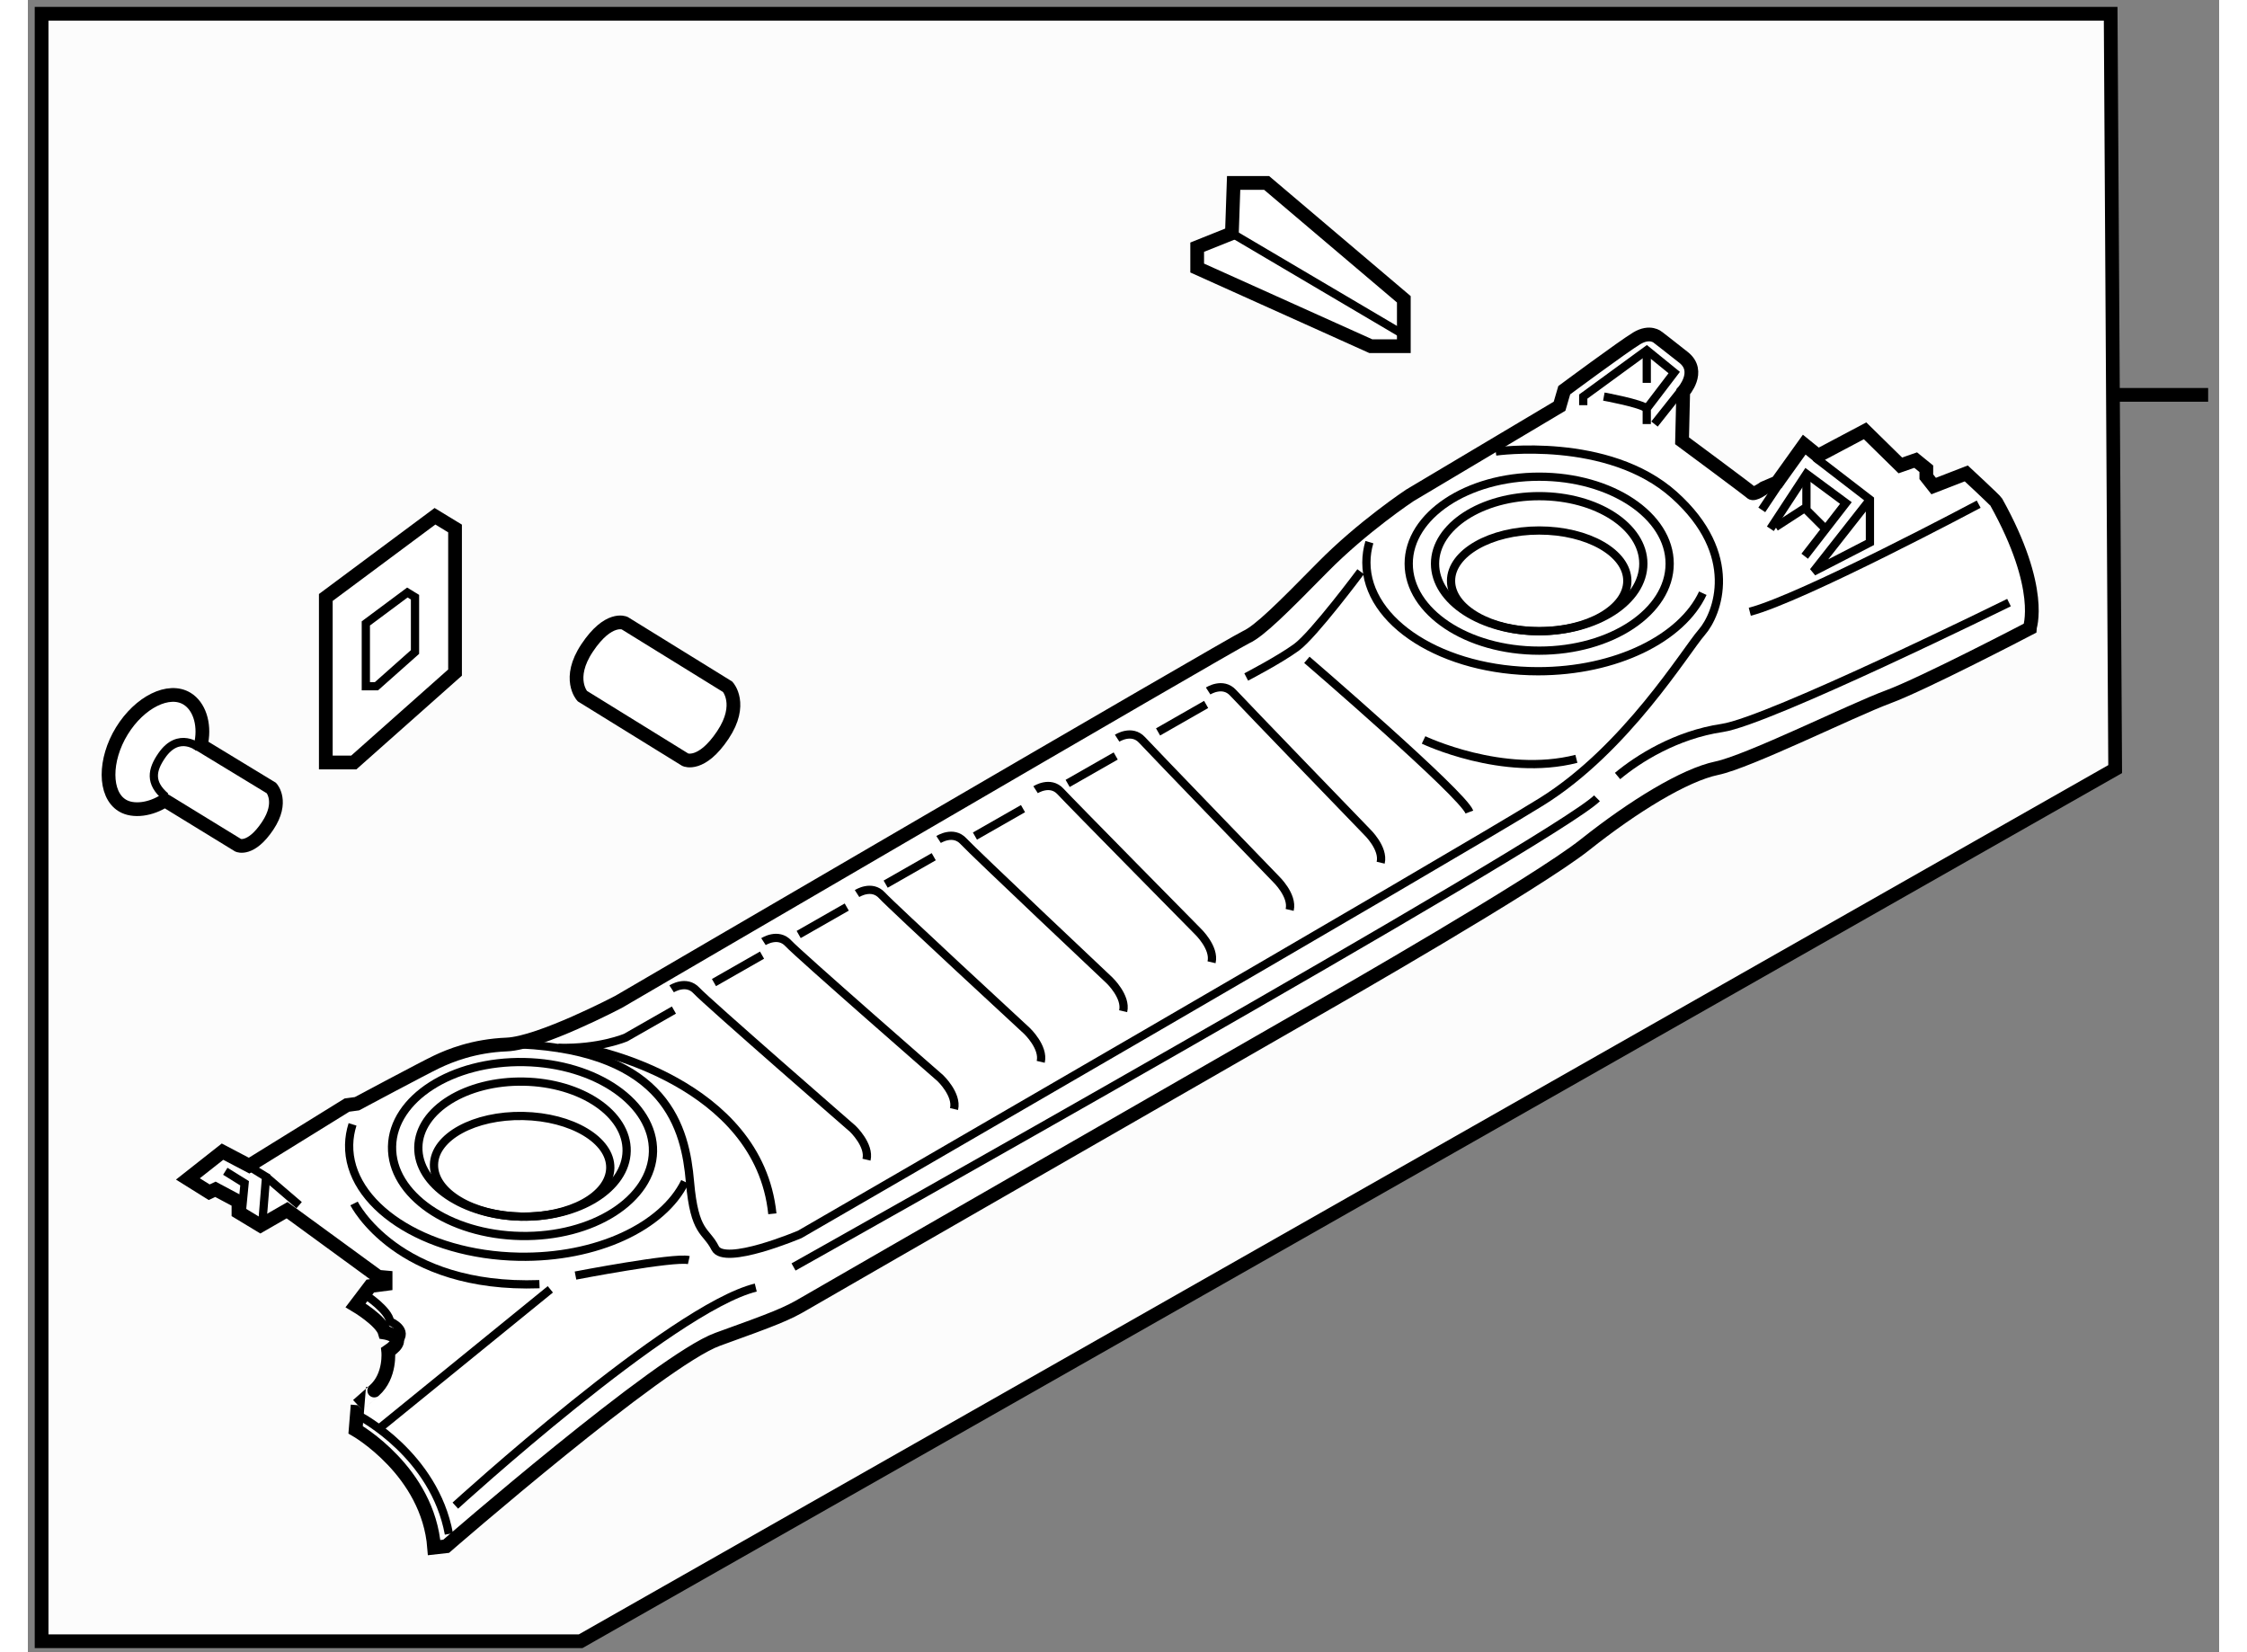 <?xml version="1.0" encoding="utf-8"?>
<!-- Generator: Adobe Illustrator 15.1.0, SVG Export Plug-In . SVG Version: 6.00 Build 0)  -->
<!DOCTYPE svg PUBLIC "-//W3C//DTD SVG 1.1//EN" "http://www.w3.org/Graphics/SVG/1.1/DTD/svg11.dtd">
<svg version="1.1" xmlns="http://www.w3.org/2000/svg" xmlns:xlink="http://www.w3.org/1999/xlink" x="0px" y="0px" width="244.8px"
	 height="180px" viewBox="48.177 6.997 79.775 60.15" enable-background="new 0 0 244.8 180" xml:space="preserve">
	
<rect x="48.177" y="6.997" width="79.775" height="60.15" fill="#808080" stroke="none"/>
	
<g><polygon fill="#FCFCFC" stroke="#000000" stroke-width="0.5" points="124.167,34.997 68.302,66.747 48.677,66.747 48.677,7.497 
			124.003,7.497 		"></polygon><line fill="#FCFCFC" stroke="#000000" stroke-width="0.5" x1="124.052" y1="21.372" x2="127.552" y2="21.372"></line></g><g><path fill="#FFFFFF" stroke="#000000" stroke-width="0.5" d="M119.837,25.274c-0.035-0.063-1.09-1.042-1.09-1.042l-1.188,0.46
			l-0.267-0.339v-0.291l-0.388-0.315l-0.558,0.194l-1.284-1.26l-1.715,0.909l-0.5-0.406l-0.984,1.375l-0.483,0.206
			c0,0-0.363,0.266-0.46,0.169s-2.521-1.89-2.521-1.89l0.042-1.783c0,0,0.66-0.738,0.016-1.25c-0.479-0.381-0.938-0.734-0.938-0.734
			s-0.283-0.255-0.768,0.036s-2.641,1.89-2.641,1.89l-0.17,0.582l-5.452,3.247c0,0-1.72,1.139-3.174,2.617s-2.303,2.326-2.787,2.544
			S69.68,43.472,69.68,43.472s-2.858,1.502-4.07,1.551s-2.085,0.412-2.545,0.63s-2.907,1.526-2.907,1.526l-0.363,0.049l-3.563,2.205
			l-0.969-0.509l-1.26,0.993l0.775,0.484l0.227-0.107l0.839,0.447v0.388l0.8,0.484l0.97-0.558l3.319,2.423l0.267,0.024v0.242
			l-0.558,0.073l-0.533,0.702c0,0,0.945,0.559,1.066,0.994c0,0,0.921,0.145,0.121,0.678c0,0,0.097,0.896-0.509,1.43
			s-0.605,0.533-0.605,0.533l-0.073,0.896c0,0,2.642,1.503,2.859,4.289l0.437-0.049c0,0,7.802-6.784,9.886-7.535
			s2.52-0.921,3.174-1.309s19.094-10.977,19.094-10.977s7.537-4.313,9.306-5.719s3.634-2.544,4.797-2.786s4.919-2.109,6.228-2.593
			s5.161-2.496,5.161-2.496S121.605,28.448,119.837,25.274z"></path><path fill="none" stroke="#000000" stroke-width="0.3" d="M119.198,25.352c0,0-6.416,3.417-8.333,3.917"></path><path fill="none" stroke="#000000" stroke-width="0.3" d="M101.615,23.435c0,0,4.084-0.583,6.5,1.583s1.584,4.333,1,5
			s-2.751,4.251-5.834,6.167s-27,15.75-27,15.75s-2.75,1.167-3.083,0.5s-0.751-0.5-0.917-2.417s-0.832-4.75-6.166-5"></path><path fill="none" stroke="#000000" stroke-width="0.3" d="M68.615,45.186c0,0,6.166,1.167,6.666,6"></path><line fill="none" stroke="#000000" stroke-width="0.3" x1="67.198" y1="53.936" x2="60.948" y2="59.019"></line><polyline fill="none" stroke="#000000" stroke-width="0.3" points="56.192,49.435 56.849,49.841 56.708,51.575 		"></polyline><line fill="none" stroke="#000000" stroke-width="0.3" x1="56.849" y1="49.841" x2="58.052" y2="50.872"></line><polyline fill="none" stroke="#000000" stroke-width="0.3" points="55.958,51.2 56.067,50.075 55.364,49.638 		"></polyline><path fill="none" stroke="#000000" stroke-width="0.3" d="M60.489,54.153c0,0,0.813,0.531,0.875,0.953
			c0,0,0.734,0.297,0.266,0.766"></path><path fill="none" stroke="#000000" stroke-width="0.3" d="M60.271,58.56c0,0,2.703,1.406,3.234,4.281"></path><path fill="none" stroke="#000000" stroke-width="0.3" d="M71.614,42.997c0,0,0.531-0.344,0.906,0.063s5.688,5.031,5.688,5.031
			s0.625,0.594,0.5,1.125"></path><path fill="none" stroke="#000000" stroke-width="0.3" d="M74.958,41.278c0,0,0.531-0.344,0.906,0.063s5.531,4.906,5.531,4.906
			s0.625,0.594,0.5,1.125"></path><path fill="none" stroke="#000000" stroke-width="0.3" d="M78.364,39.528c0,0,0.531-0.344,0.906,0.063s5.281,4.938,5.281,4.938
			s0.625,0.594,0.5,1.125"></path><path fill="none" stroke="#000000" stroke-width="0.3" d="M81.333,37.56c0,0,0.531-0.344,0.906,0.063s5.313,5.063,5.313,5.063
			s0.625,0.594,0.5,1.125"></path><path fill="none" stroke="#000000" stroke-width="0.3" d="M84.864,35.747c0,0,0.531-0.344,0.906,0.063s5,5.094,5,5.094
			s0.625,0.594,0.5,1.125"></path><path fill="none" stroke="#000000" stroke-width="0.3" d="M87.833,33.872c0,0,0.531-0.344,0.906,0.063s4.875,5.063,4.875,5.063
			s0.625,0.594,0.5,1.125"></path><path fill="none" stroke="#000000" stroke-width="0.3" d="M91.146,32.153c0,0,0.531-0.344,0.906,0.063s4.875,5.063,4.875,5.063
			s0.625,0.594,0.5,1.125"></path><ellipse fill="none" stroke="#000000" stroke-width="0.3" cx="103.198" cy="27.518" rx="3.792" ry="2.458"></ellipse><ellipse fill="none" stroke="#000000" stroke-width="0.3" cx="103.198" cy="28.143" rx="3.209" ry="1.833"></ellipse><ellipse fill="none" stroke="#000000" stroke-width="0.3" cx="103.198" cy="27.518" rx="4.75" ry="3.167"></ellipse><path fill="none" stroke="#000000" stroke-width="0.3" d="M109.155,28.593c-0.762,1.642-3.158,2.841-5.998,2.841
			c-3.452,0-6.25-1.772-6.25-3.958c0-0.253,0.038-0.501,0.109-0.742"></path><ellipse transform="matrix(1 0.019 -0.019 1 0.949 -1.26)" fill="none" stroke="#000000" stroke-width="0.3" cx="66.163" cy="48.834" rx="3.792" ry="2.457"></ellipse><ellipse transform="matrix(1 0.019 -0.019 1 0.961 -1.259)" fill="none" stroke="#000000" stroke-width="0.3" cx="66.15" cy="49.459" rx="3.209" ry="1.832"></ellipse><ellipse transform="matrix(1 0.019 -0.019 1 0.951 -1.263)" fill="none" stroke="#000000" stroke-width="0.3" cx="66.162" cy="48.834" rx="4.75" ry="3.166"></ellipse><path fill="none" stroke="#000000" stroke-width="0.3" d="M72.098,50.022c-0.793,1.628-3.212,2.781-6.052,2.727
			c-3.451-0.066-6.215-1.893-6.173-4.078c0.005-0.253,0.048-0.5,0.124-0.74"></path><path fill="none" stroke="#000000" stroke-width="0.3" d="M96.698,27.81c0,0-1.708,2.292-2.333,2.75s-1.833,1.083-1.833,1.083"></path><path fill="none" stroke="#000000" stroke-width="0.3" d="M94.74,31.018c0,0,5.667,4.875,5.917,5.542"></path><line fill="none" stroke="#000000" stroke-width="0.3" x1="91.073" y1="32.643" x2="89.323" y2="33.643"></line><line fill="none" stroke="#000000" stroke-width="0.3" x1="87.781" y1="34.519" x2="86.031" y2="35.518"></line><line fill="none" stroke="#000000" stroke-width="0.3" x1="84.406" y1="36.436" x2="82.656" y2="37.435"></line><line fill="none" stroke="#000000" stroke-width="0.3" x1="81.156" y1="38.186" x2="79.406" y2="39.185"></line><line fill="none" stroke="#000000" stroke-width="0.3" x1="77.989" y1="40.019" x2="76.239" y2="41.018"></line><line fill="none" stroke="#000000" stroke-width="0.3" x1="74.905" y1="41.769" x2="73.155" y2="42.768"></line><path fill="none" stroke="#000000" stroke-width="0.3" d="M71.697,43.769l-1.75,0.999c0,0-0.957,0.416-2.457,0.375"></path><polyline fill="none" stroke="#000000" stroke-width="0.3" points="115.239,25.185 113.177,27.81 115.239,26.747 115.239,25.185 
			113.247,23.651 		"></polyline><line fill="none" stroke="#000000" stroke-width="0.3" x1="112.011" y1="24.499" x2="111.302" y2="25.56"></line><polyline fill="none" stroke="#000000" stroke-width="0.3" points="111.614,26.247 112.927,24.247 114.364,25.31 112.864,27.247 
					"></polyline><polyline fill="none" stroke="#000000" stroke-width="0.3" points="112.927,24.247 112.927,25.56 113.552,26.185 		"></polyline><line fill="none" stroke="#000000" stroke-width="0.3" x1="112.864" y1="25.497" x2="111.802" y2="26.185"></line><path fill="none" stroke="#000000" stroke-width="0.3" d="M120.302,28.935c0,0-8.75,4.313-10.438,4.563s-3.063,1.125-3.813,1.75"></path><path fill="none" stroke="#000000" stroke-width="0.3" d="M63.739,61.81c0,0,7.875-7.188,10.938-7.938"></path><path fill="none" stroke="#000000" stroke-width="0.3" d="M76.052,53.122c0,0,27.75-15.563,29.25-17.063"></path><path fill="none" stroke="#000000" stroke-width="0.3" d="M98.989,33.935c0,0,2.875,1.375,5.563,0.688"></path><path fill="none" stroke="#000000" stroke-width="0.3" d="M60.052,50.81c0,0,1.563,3.125,6.75,2.938"></path><path fill="none" stroke="#000000" stroke-width="0.3" d="M68.114,53.435c0,0,3.563-0.688,4.125-0.563"></path><polyline fill="none" stroke="#000000" stroke-width="0.3" points="107.114,22.435 107.114,21.872 108.114,20.56 107.114,19.747 
			104.802,21.435 104.802,21.747 		"></polyline><line fill="none" stroke="#000000" stroke-width="0.3" x1="108.385" y1="21.188" x2="107.396" y2="22.435"></line><path fill="none" stroke="#000000" stroke-width="0.3" d="M105.552,21.435c0,0,1.375,0.25,1.563,0.438"></path><line fill="none" stroke="#000000" stroke-width="0.3" x1="107.114" y1="19.747" x2="107.114" y2="20.935"></line></g>



	
<g><path fill="#FFFFFF" stroke="#000000" stroke-width="0.5" d="M53.212,36.163l2.624,1.609c0,0,0.458,0.208,1.069-0.707
			c0.589-0.881,0.14-1.377,0.14-1.377l-2.571-1.563l0.022-0.116c0.124-0.676-0.087-1.307-0.521-1.574
			c-0.664-0.408-1.728,0.118-2.377,1.173c-0.647,1.053-0.649,2.305,0.015,2.711c0.396,0.244,1.044,0.15,1.55-0.183L53.212,36.163z"></path><path fill="none" stroke="#000000" stroke-width="0.3" d="M54.402,34.216c0,0-0.729-0.617-1.352,0.289
			c-0.361,0.523-0.452,0.992,0.144,1.498"></path></g>



	
<g><polygon fill="#FFFFFF" stroke="#000000" stroke-width="0.5" points="59.024,28.748 59.024,34.756 60.042,34.756 63.729,31.482 
			63.729,26.237 62.998,25.792 		"></polygon><polygon fill="none" stroke="#000000" stroke-width="0.3" points="60.481,29.693 60.481,31.98 60.868,31.98 62.271,30.734 
			62.271,28.738 61.993,28.568 		"></polygon></g>



	
<g><path fill="#FFFFFF" stroke="#000000" stroke-width="0.5" d="M69.902,29.682c0,0-0.584-0.267-1.363,0.901
			c-0.751,1.124-0.178,1.755-0.178,1.755l3.752,2.319c0,0,0.584,0.267,1.365-0.901c0.75-1.124,0.177-1.755,0.177-1.755
			L69.902,29.682z"></path></g>



	
<g><polygon fill="#FFFFFF" stroke="#000000" stroke-width="0.5" points="92.011,15.49 90.747,15.996 90.747,16.755 97.068,19.6 
			98.27,19.6 98.27,17.893 93.275,13.657 92.074,13.657 		"></polygon><line fill="none" stroke="#000000" stroke-width="0.3" x1="92.011" y1="15.49" x2="98.333" y2="19.221"></line></g>


</svg>